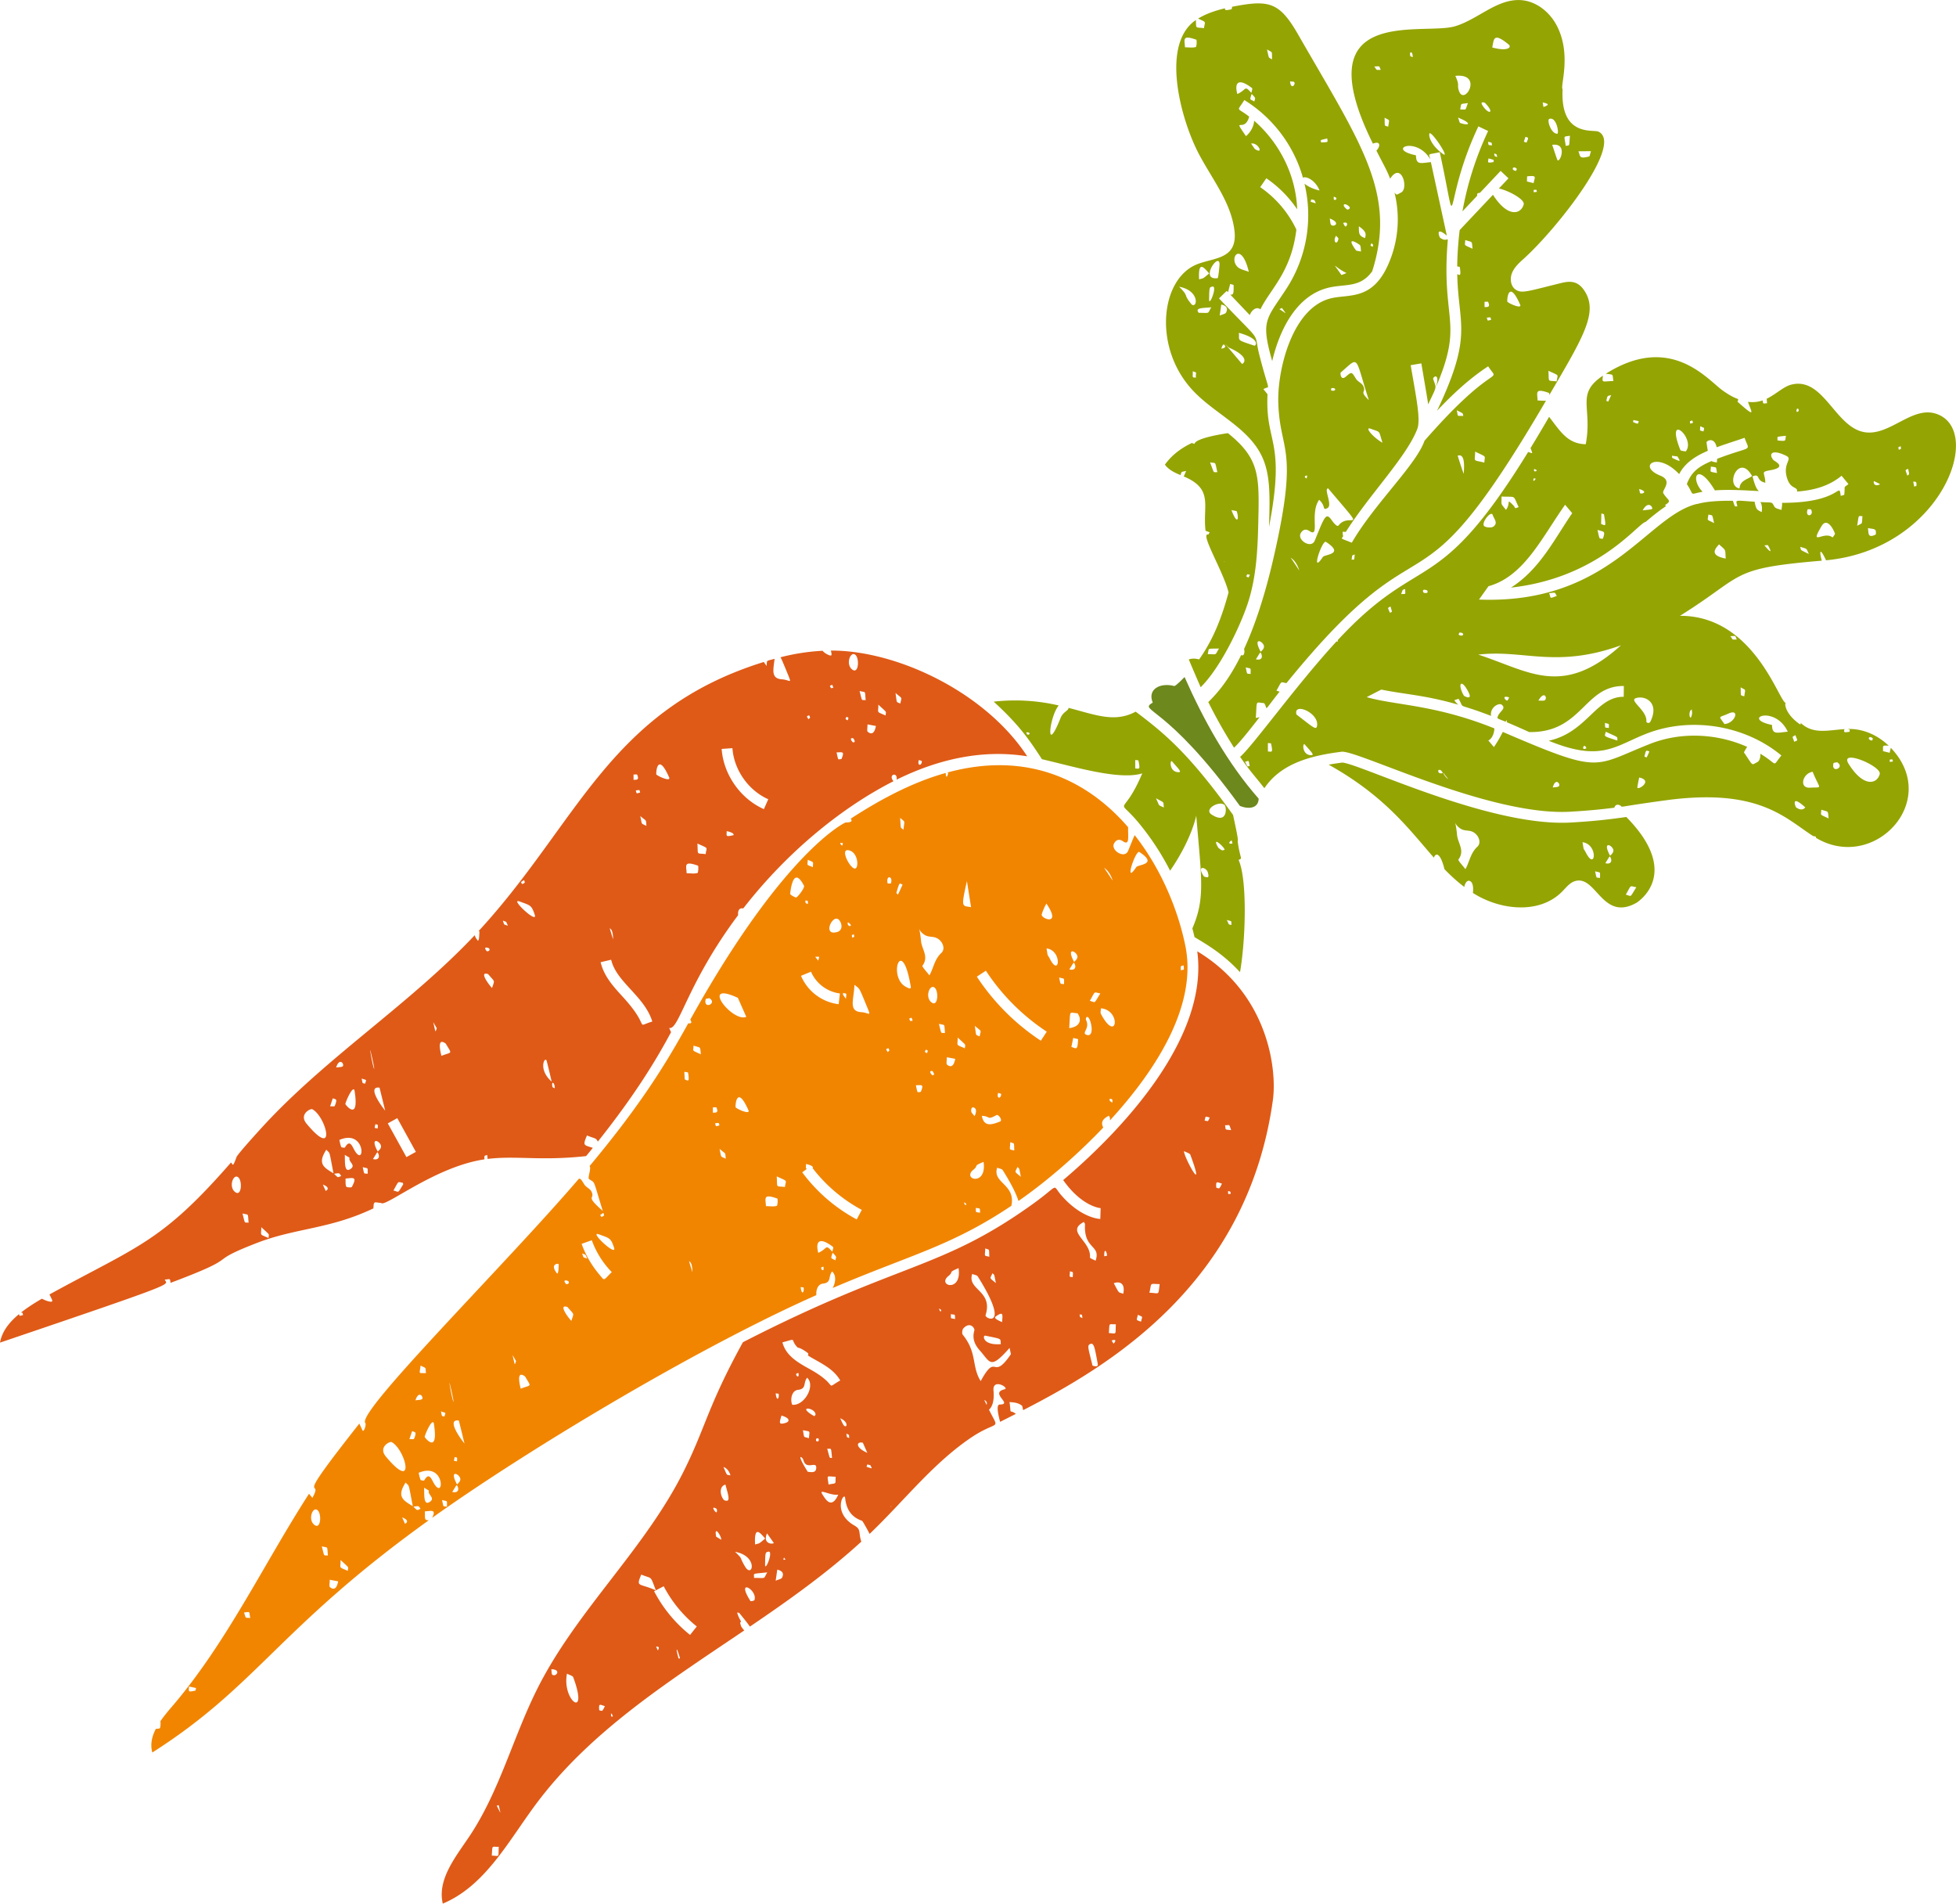 <?xml version="1.0" encoding="UTF-8"?> <svg xmlns="http://www.w3.org/2000/svg" width="572.372" height="556.951" viewBox="0 0 151.44 147.36"><g fill="#94a402"><path d="M99.6 52.88c-.494-.088-.32-.218-.776.584.113.027.188.058.244.077-1.365 1.71-.858 1.329-1.196.887-.7-.059-.54-.285-.644 1.145.112-.014.21-.035.296-.062-.882 1.131-1.534 1.946-1.978 2.366a38.241 38.241 0 0 1-1.996-3.532c.585-.576 1.525-1.57 2.547-3.643.202.121.295-.147.226-.472.776-1.679 1.588-3.993 2.32-7.228 1.96-8.59.42-7.947.325-11.911-.057-2.397 1.026-7.146 3.967-7.97 1.512-.426 3.533.325 4.805-3.303a8.598 8.598 0 0 0 .225-4.915c.188.256.21.148.548-.02.546-.362-.023-2.389-.884-1.05-.27-.697-.41-.892-1.063-2.175.33-.332.323-.788-.27-.537-5.367-10.83 3.832-8.332 6.362-9.089 1.781-.532 3.269-2.159 5.124-2.02 1.162.088 2.184.909 2.731 1.937 1.207 2.266.251 4.77.47 4.954-.198 3.72 2.362 3.1 2.768 3.286 1.994.909-3.173 7.47-5.731 9.795-.364.33-.75.665-.943 1.119-.194.45-.128 1.058.284 1.325.476.308.928.113 3.495-.516.687-.168 1.304-.208 1.837.626 1.055 1.654-.112 3.56-2.738 8.037-.001-.087-.01-.154-.03-.161-1.133-.403-.898.004-.875.588.241.002.455.03.647.014-10.587 18.091-8.74 7.893-20.097 21.864m6.804-47.735c.227.311.09.273.5.26-.16-.342-.032-.27-.5-.26m2.79-.806c.013.042.122.054.188.08-.005-.514-.302-.454-.188-.08M97.607 50.451c.189-.176.377-.364.158-.635-.227-.282-.69-.35-.158.635m15.726-13.753c.012.028.007.01 0 0m-8.688 6.625c.243-.016.191.085.244-.406-.232.099-.177-.018-.244.406m-2.226-.208c.143-.215 1.733-.193.242-1.17-.291-.191-1.244 2.675-.242 1.17m-1.826 1.046c-.119-.405-.355-.801-.66-.99.222.328.442.658.66.99m2.183-4.833c-.424.22-.094-.134-.643-.64-.754 1.052.102 2.992-.756 2.415-.287-.192-.515-.103-.669.165-.307.535.814 1.241 1.083.583.722-1.763.843-2.145 1.215-1.718.072.082.484.734.634.536.849-1.112 2.386.911-.808-2.863-.377 0 .368 1.302-.056 1.522m4.261-5.057c-.32-1.002-.105-.782-.91-1.082-.496-.185.08.601.91 1.082m-5.87 2.764.044-.223c-.272-.003-.205.181-.045.223m1.894-6.82c.378.144.45-.247.022-.166-.019.004-.035.161-.022.166m.744-1.381c-.05.043-.006.662.385.328.473-.405.45-.398.802.168.133.214.448.326.553.545.272.57-.367.317.436 1.098-1.124-3.485-.697-3.413-2.176-2.14m3.397-19.726c.021.775-.04.577.279.701.09-.646.143-.442-.28-.7m9.613-5.657c-1.225-1.01-1.141-.387-1.28.223 1.245.341 1.509-.034 1.28-.223m-4.137 2.422c.36.782.119.645.268 1.127.405 1.306 1.963-1.363-.268-1.127m.975 2.102c-.605.11-.493-.051-.597.497.542.009.366.09.597-.497m1.326-.008c-.036-.036-.404-.14-.216.165.472.77 1.024.674.216-.165M112.885 9.1c.097.25.111.4.171.422.643.225 1.015.067-.171-.422m-2.186 1.214c-.113.005-.083.803 1.013 1.602.576.421-.746-1.611-1.013-1.602m4.508.66c.055.31-.008.245.309.283-.045-.248.054-.195-.309-.282m4.233-3.045.06.354c.466-.162.427-.254-.06-.354m-3.758 3.944c.053.265-.005.19.236.285-.054-.257.008-.184-.236-.285m-.046.505c-.125-.051-.259-.081-.39-.117-.04.3-.149.377.382.285.013-.002.027-.16.008-.168m2.47-1.79-.126.383c.103.031.207.069.21.062.195-.437.134-.357-.084-.446m1.839-1.379c-.187.073.128 1.135.619 1.145.172.004-.053-1.365-.62-1.145m-2.514 3.848c-.306-.277-.476.131-.059.17.017 0 .078-.153.06-.17m4.119-2.548c-.539.094-.448-.067-.325.786.323-.08.25.118.325-.786m-1.373.7c.132.397.255.774.388 1.147.147.413.901-1.316-.388-1.146m-1.935 2.439c-.017.001-.013.229-.021.399l.515.127c.101-.512.272-.599-.494-.526m4.939-1.947-.977.009c.16.367.023.62.828.4.059-.017.073-.19.149-.409m-4.433 2.999c-.015.221-.06.18.243.153-.052-.192.022-.172-.243-.153m-3.53 8.674c-.015-.037-.182-.01-.28-.014 0 .122 0 .244.002.411.213-.014.465.045.279-.397m2.475.206c-.923-2.094-1.04-.265-.986-.219.216.186 1.142.57.986.219m-2.583 1.012c.09.287.017.242.343.159-.084-.22.02-.205-.343-.16m-2.324 7.166c.121.52-.036.424.508.44-.075-.256.067-.144-.508-.44m-2.5 2.363c5.61-6.423 5.877-4.309 4.931-5.766-1.446.942-2.764 2.175-3.953 3.433 2.811-5.915 1.637-6.592 1.56-10.567.205.092.31.175.195-.547-.004-.027-.105-.038-.198-.05.007-.795.06-1.715.19-2.815l2.577-2.73c1.153 1.802 2.172 1.512 2.38.746.104-.381-1.142-1.064-1.92-1.235l.743-.786-.61-.576-1.597 1.694c-.211.036-.219.024-.223.236l-1.134 1.201a24.815 24.815 0 0 1 1.989-6.219l-.756-.357c-2.878 6.071-1.426 9.18-2.99 1.999-1.004.218-.842.058-.736.546-1.071-1.817-3.462-.788-1.108-.307.02.757.327.613 1.156.528l1.236 5.69c-.946-.792-.56.138-.528.16.463.34.566.014.602.18-.53 6.327 1.269 6.26-.902 11.352.29-1.028-.179-.845-.237-.615.256.794.344.457-.382 1.98-.058-.434-.045-.333-.527-3.169l-.825.14c.418 2.46.795 4.212.506 4.951-.834 2.156-3.701 5.065-5.53 7.956-.042-.01-.117-.005-.248-.013.022.225.018.305.05.333-.158.262-.258.14.662.514 1.748-3.01 4.986-6.027 5.628-7.887m3.724-14.865c-.077-.634.039-.48-.57-.674-.003.477-.188.32.57.674m6.512 10.266c.064-.584.278-.395-.64-.82.063.937-.112.728.64.82m-7.667 5.754c.314.988.43 1.308.467 1.402.057-.666.083-1.603-.467-1.402m1.354-.319c-.01.832-.23.62.714.85.018-.58.247-.38-.714-.85m-16.617 15.55c-.06.037-.025-.006-.356.523.393.114.6-.138.356-.524m-1.148 1.152c.137.613.052.459.383.515-.005-.543.07-.384-.383-.515"></path><path d="M128.95 61.95c-4.11.56-3.216.558-3.498.403-.262-.144-.414-.016-.463.167-.951.125-1.947.225-3.393.31-6.265.37-16.516-4.788-17.725-4.64-2.425.299-4.704.921-5.98 2.824-.737-.948-1.155-1.37-1.877-2.43.958-.81 4.387-5.603 7.469-8.938.102.041.078.06.095-.103 6.514-7.003 7.632-3.03 14.736-14.557.393.123.361.197.185-.303.453-.741.93-1.543 1.439-2.419.86 1.116 1.43 2.1 2.836 2.122.541-2.889-.81-3.867 1.327-5.307-.053.577-.11.447.815.412-.102-.55.079-.48-.588-.56 5.016-3.17 7.852.442 9.039 1.29 1.24.885 1.295.498 1.156.874 1.468 1.3 1.1.854.812.011.428.057.799.003 1.133-.112.043.327.067.232.344.22-.015-.16-.022-.27-.028-.35.736-.352 1.296-.945 1.927-1.097 2.509-.604 3.366 3.363 5.696 3.694 1.909.272 3.617-2.021 5.458-1.444 3.857 1.205.46 10.507-8.486 11.353-.408-.873-.572-.895-.333.03-7.225.607-5.862 1.076-10.977 4.268 5.777-.021 7.693 6.761 8.197 6.741-.113.005-.083.804 1.013 1.602.141.103.168.059.124-.067.954.928 2.142.574 3.397.495-.041.232-.083.286.395.204.013-.003.027-.161.008-.169-.134-.055-.223-.049-.02-.048 1.145.002 2.225.51 3.048 1.298-.548-.042-.424 0-.443.419l.515.127c.035-.175.077-.3.087-.386 3.936 4.11-1.315 9.66-5.79 6.97-.017-.112.023-.103-.221-.137-2.153-1.375-4.197-3.754-11.429-2.767m-4.207-31.368c-.302.081-.28.007-.375.443a.8.8 0 0 0 .145.062c.082-.166.156-.336.23-.505m17.21 28.5c-.205.844.943.315.278-.082-.097.027-.267.035-.278.081m3.044-1.928c-.306-.278-.476.13-.059.169.017.001.078-.153.06-.17m1.317 1.644c-.015.221-.06.18.243.153-.052-.192.022-.172-.243-.153m-4.736 4.555c-.077-.634.039-.48-.57-.674-.003.477-.188.32.57.674m3.957-3.43c.167-.616-3.185-2.02-2.402-.78 1.162 1.84 2.192 1.55 2.402.78m-6.478 2.574c.546.4.768-.084.705-.007-1.17-1.058-.739-.018-.705.007m1.07-1.523c1.033-.063.793.198.212-1.232-.793.125-1.067 1.285-.211 1.232m-13.36-.04c-.044.317 1.293-.501.142-.748-.054.265-.106.506-.141.748m.55-2.369a.651.651 0 0 0 .173.062c.077-.146.14-.3.21-.463-.262-.063-.255-.17-.383.401m-7.1 2.393c.197-.029.345-.017.45-.079.22-.129-.227-.761-.45.079m-8.472-1.1c.132.246.262.386.382.447-.49-.58-.307-.475-.382-.448m-.038-.023c-.024-.065-.087-.129-.14-.192-.312-.22-.312.36.14.192m-10.196-1.373c.303.006-.034-.295-.494-.832-.17-.196-.25.817.494.832m-3.105-.904c-.007-.03-.16-.026-.246-.038l.004.654c.284 0 .414.16.242-.616m-1.65 1.736c-.108-.475-.02-.414-.36-.324.232.447.143.359.36.324m10.86-11.853c.184-.113.185.01.035-.497-.241.155-.226.05-.036.497m1.175-1.845c-.228.085-.152-.032-.313.393.384-.025.323.084.313-.393m6.151-4.846c.185.1.54.12.693.005.364-.273.028-.597-.068-.892-.127-.39-.974.696-.625.887m4.014-4.36c-.248-.188-.198.04-.174.073.05.07.255-.01.174-.073m-.055.67c-.052-.013-.137-.045-.146-.03-.095.156-.038.326.146.03m-2.65 1.377c.012.712-.104.468.343 1.034.397-.521-.006-.917.53-.392.286.28.05.323.454.178-.476-.98-.131-.76-1.327-.82m-5.777 7.259c-.446-.16-.287.18-.239.19.413.1.285-.174.239-.19m16.399-13.096-.414-.084c-.006.056-.031.156-.016.162.437.189.371.132.43-.078M100.378 55.31c1.264.963 1.537 1.263 1.595.858.144-1.013-1.873-1.83-1.595-.858m30.458-22.697c.035.23-.018.197.254.108-.097-.222-.035-.19-.254-.108m.804.378c-.018.398-.095.309.252.404.062-.33.125-.223-.252-.404m-1.544 1.835c.036.09.297.089.417.12.83-.997-1.63-3.172-.417-.12m-.218.507-.432-.057c.014.062.01.163.046.18.752.356.572.234.386-.123m9.376-3.519c.062-.252-.24-.266-.143.083.05-.027.134-.045.143-.083m-3.602 5.036c-.994-1.813-2.132.735-.973.963.033-.617.597-.694.973-.963m2.622-3.118c-.264.03-.457.04-.642.086-.025.006-.016.275-.006.276.732.079.565.03.648-.362m9.461 2.553c-.257.136-.234.022-.058.538.164-.162.16-.012.058-.538m-2.526 5.098c.048-.025.044-.314-.025-.37-.11-.087-.296-.08-.563-.137.061.34-.046.827.588.507m2.992-3.72c.06-.018.171-.033.174-.058.035-.365-.072-.308-.248-.329l.074.388m-4.414 3.037c.437-.255.355-.031.41-.75-.35.011-.26-.17-.41.75m-3.738 2.18c-.233-.494-.09-.362-.674-.555.11.316-.092.182.674.556m.976-2.15c-.967 1.643.184.313.863.874.064-.107.206-.244.178-.314-.212-.547-.665-1.2-1.041-.56m4.526-3.24c-.048-.06-.011-.033-.475-.259-.04.255.123.43.475.26m1.604-2.956c-.23.112-.19.045-.14.281.193-.092.177-.012.14-.281m-10.272 7.669c-.012-.023-.108 0-.282.005.612.722.542.47.282-.005m3.343-2.754c-.021-.044-.266-.045-.275-.019-.23.667.522.522.275.02m2.292-1.066c.095-.034.268-.061.273-.105.076-.773-.089-.473.322-.811l-.532-.646c-.988.814-2.172 1.129-3.451 1.224.077-.443-.552-.084-.816-1.21-.238-1.017.492-1.304-.016-1.555-1.117-.551-1.389-.15-1 .32.083.1 1.116.551-.21.789-.842.152-.426.157-.412.972-.776-.16-.347-.75-.99-.491.191.752.33 1 .494 1.14-1.14-.064-2.295-.136-3.409-.056-1.37-2.291-1.95-.935-.954.11-1.089.182-.579.376-1.216-.6.343-.892.83-1.323 1.913-1.78.099.07.224.067.405.117a6.73 6.73 0 0 0 .028-.29c2.836-1.081 2.512-.486 2.125-1.626-.766.262-1.497.488-2.16.732-.183-.841-.805-.5-.787-.366.036.255.068.466.099.639-.993.429-1.778.955-2.218 1.806-1.69-1.802-3.288-.623-1.461.118 1.016.41.1 1.13.232 1.356.333.57.72.556.139.916.12.196.207-.146-1.508 1.311-.578.084-3.6 4.324-10.423 5.084 2.236-1.42 3.358-3.75 4.74-5.762l-.55-.651c-1.789 2.523-3.178 5.548-5.931 6.305l-.735 1.034c10.093.386 12.96-6.424 16.844-7.397.05.034.621-.278 2.815-.249.182.544.124.42.344.432-.102-.542-.334-.47 1.337-.361.115.632.184.613.545.807.061-.375.001-.623-.1-.78 1.043.062.838-.051 1.102.373.086.138.351.164.534.241.013-.185.07-.381.04-.554 4.676.011 4.37-1.725 4.548-.536m-9.581-1.77c-.09-.532.008-.421-.475-.501-.011.466-.172.371.475.5m-8.75 3.207c-.006-.037-.132-.054-.203-.08l-.021.821c.357.112.401.287.224-.741m-.503 1.192c.068.294.091.477.161.64.02.045.255.055.26.04.2-.632.096-.502-.421-.68m3.222-3.164c.048.176.048.315.1.34.134.06.638-.113-.1-.34m.277 1.655c.393-.046.553-.054.704-.095.165-.045-.24-.771-.704.095m-14.249 9.626c.37.228.529-.175.07-.166-.026 0-.079.16-.07.166m12.568.818c-5.06 1.82-7.538.303-11.05.722 3.925 1.273 6.514 3.377 11.05-.722m-12.166 3.897c.02.036.687.396.377-.234-.567-1.154-.912-.707-.377.234m3.386.364c.06-.072.09-.168.119-.231-.68-.203-.21.343-.12.231m2.385.022c.252-.005.387.026.483-.022.244-.12.008-.832-.483.022m14.507-10.995c-.06-.769.068-.566-.52-1.103-.124.179-.935.833.52 1.103m-.9-2.744c-.177-.749-.074-.562-.44-.668-.077.539-.158.344.44.668m-12.177 5.636c-.199-.298-.033-.27-.594-.214.154.444.006.417.594.214m2.09 11.843c.057.017.133-.03.201-.05-.155-.423-.35.004-.2.05m2.6-.648c-.045-.343.19-.173-.9-.684-.092.392-.277.307.9.684m-.664-.973c.005-.4.05-.282-.305-.393.029.447-.046.342.305.393m9.408-7.111c.227.31.09.272.5.26-.161-.343-.032-.271-.5-.26m-6.195 6.622c.737-1.48-.416-2.066-1.134-1.817-.533.184.905.964.824 1.797-.011.109.227.187.31.02m3.236-.68-.035-.265c-.351.184-.074 1.13.035.265m3.756-1.98c.021.775-.04.577.28.702.088-.647.142-.443-.28-.702m-.943 2.03c-.796.363-.786.124-.31.817.849-.079 1.218-1.23.31-.817m3.37.883c.02.778.342.605 1.221.521-1-2.11-3.663-1.02-1.222-.52m1.81.788c-.276.164-.247.052-.087.516.29-.15.278-.017.088-.516m-1.083 1.575c-2.843-2.364-7.062-3.034-10.498-1.669-2.411.952-3.485 2.182-7.516.528 2.973-.655 3.664-3.426 5.806-3.402l.01-.836c-3.08-.035-3.234 3.63-7.33 3.566-.62-.284-1.2-.538-1.744-.766.059-.26 0-.13-.09-.038-.637-.264-.661-.22-.6-.4.138-.408.687-.6.31-.914-.203-.168-.927.18-.828.866-2.863-1.102-1.976-.441-2.512-1.318-.009-.014-.128.039-.324.1.004.051.148.217.294.351-2.545-.744-4.107-.79-5.952-1.169-.38.19-.759.385-1.134.586 2.248.644 5.292.567 9.887 2.42-.013.394-.186.802-.47.933l.433.511a9.41 9.41 0 0 0 .686-1.174c7.697 3.31 6.948 2.686 11.383.934 2.388-.95 5.188-.828 7.542.226a2.82 2.82 0 0 0-.254.426c.766 1.113.542.995 1.059.74.162-.108.226-.364.213-.635 1.458.88.866 1.05 1.629.134M92.59 1.55c.03.714-.066.544.629.629.06-.542.247-.42-.46-.739.61-.373 1.336-.62 2.08-.796-.001.166.06.17.504.076.03-.006.037-.124.053-.196 2.818-.548 3.64-.405 5.093 2.12 4.885 8.509 7.675 12.299 5.751 18.356-.964 1.351-2.185.932-3.53 1.308-2.39.67-3.651 3.264-4.212 5.644-.903-3.19-.467-3.196 1.1-5.603a10.44 10.44 0 0 0 1.4-8.132c.242.21.68.418 1.164.53-.296-.773-1.04-1.148-1.282-.985a10.419 10.419 0 0 0-4.54-6.018c-.594.958-.617.507.376 1.284-.359 1.33-1.359-.105-.248 1.511.356-.292.614-.771.632-1.194 1.89 1.644 3.225 4.105 3.333 6.856a9.097 9.097 0 0 0-2.39-2.403l-.474.69a8.278 8.278 0 0 1 2.8 3.284c-.4 3.315-2.028 4.601-2.784 6.175-.298-.247-.679.05-.823.444l-1.504-1.582c.227.005.267-.038.252-.736 0-.033-.173-.062-.265-.094l-.166.641c-.131-.137-.002-.185-.7.478 3.594 3.784 2.596 2.348 3.148 4.47.792 3.072.815 2.19.29 2.56.111.13.217.262.319.39-.19 3.891 1.436 3.442.116 10.262.064-2.254.132-3.989-.537-5.425-1.059-2.272-3.68-3.317-5.384-5.155-3.045-3.284-2.499-8.522.272-9.71 1.315-.565 3.224-.365 2.977-2.604-.246-2.202-1.74-4.025-2.77-5.988-1.356-2.583-3.01-8.456-.22-10.348m13.587 17.283c-.091.23-.106.16.096.271.032-.078.095-.173-.096-.271m-1.931 2.298c-.913-.422-1.24-1.081-.39.154.122-.033.252-.082.39-.154m-4.99 2.708-.204.09c.612.381.58.458.204-.09m5.746-4.438.372.068c-.022-.167-.001-.361-.081-.495-.02-.035-1.252-.879-.291.427m.68-.972c.132-.384.01-.57-.475-.914.004.544-.019.74.475.914m-2.058.06c.012-.067-.115-.159-.18-.24-.3.452.085.791.18.24m.51-.98c.122.136.356-.422-.144-.248.048.089.083.18.144.249m-1.083-.117c.158.225.856-.105-.097-.48.044.25.034.39.097.48m1.245-1.178c.053.04.317-.073.164-.224-.351-.35-.66-.15-.164.224m-.841-.893c-.035-.05-.117-.067-.184-.101-.08.43.27.226.184.101m-1.987.293c.5.152.435.188.302-.122-.31-.08-.224-.094-.302.122m.817-4.59c.605-.024.506-.005.474-.307-.589.142-.515.09-.474.306m-2.09-4.673c-.057-.053-.184-.032-.317-.047.076.72.474.192.318.047m-3.08 1.507c.058-.293.165-.203-.208-.588-.173.519-.134.385.209.588m-.43 13.183c-.579-2.43-1.562-1.104-.891-.399.207.218.586.274.89.4m-.77 4.719c.062.647-.25.51 1.192.995.116.04.55-.508-1.193-.995m.254 2.418c.34-.206.297-.7-1.03-1.276-.076-.034-1.013-1.137 1.03 1.276m-3.573 1.05c-.055-.453.165-.345-.25-.49.02.485-.083.485.25.49m1.975-2.237c.21-.048.432-.118.169-.338a.5.5 0 0 0-.17.338m-.137-2.561c.237-.106.44-.133.493-.238.266-.52-.327-.602-.37-.619l-.123.857m-1.621-.217c.917.006.65.1.972-.429-.588.065-1.323.014-.972.43m1.028-2.026c-.183.062-.216-.023-.226.996-.006.622.703-1.157.226-.996m-1.565 1.39c.45.288.609-1.093-.984-1.385.83.822.245.513.984 1.386m.563-1.952c.383-.124.222.01.782-.464-.33-.355-.87-1.135-.782.464m1.435-.097c.06-.008.147-.983.148-1.053.014-1.054-1.61 1.248-.148 1.053m2.873-10.005c.74.497.265-.537-.282-.41zm-1.35-4.248c.743-.327.524-.723 1.087-.086.033-.142.105-.334.057-.371-1.044-.804-1.385-.456-1.144.457m2.69-2.68c-.016-.715.063-.487-.392-.774.184.792.088.578.392.774m-6.74-.937c.324.003.599.051.837-.021.07-.021.092-.548.038-.567-1.134-.403-.899.003-.876.588"></path><path d="M95.07 33.53c2.262 1.81 2.418 3.097 2.37 5.991-.052 2.376-.064 4.914-.864 7.274-.581 1.714-2.07 4.873-3.616 6.4a179.69 179.69 0 0 1-.921-2.148c.246-.092.524-.08.8-.003 1.115-1.56 1.787-3.344 2.28-5.19-.374-1.561-2.24-4.618-1.58-4.478.026.006.078-.11.118-.17l-.318-.12c-.245-1.929.661-3.228-1.697-4.21.04-.04.077-.159.194-.425-.399.105-.335.006-.435.326-.469-.197-.92-.41-1.21-.813.546-.754 1.277-1.296 2.108-1.682.018.044.066.033.184.08.066-.444 2.206-.782 2.587-.832m-1.565 17.102c.79.022.533.096.877-.433-.992.029-.745-.067-.877.433m2.982-6.025c.21.13.143.145.29-.11-.266-.065-.184-.072-.29.11m-1.7-1.17c0-.002-.017.004-.022.005.064.076.065.087.022-.005m.97-3.847c-.014-.047-.175-.05-.416-.11.44 1.172.612.744.417.11m-1.505-3.04c-.211-.878-.064-.667-.566-.76.357.939.219.741.566.76"></path></g><path fill="#6d881c" d="M97.45 61.82c-.018.745-.744.842-1.451.567-5.762-7.954-7.907-7.3-6.75-8.003-.436-1.047.592-1.565 1.661-1.282.113.027.764-.657.802-.697 1.476 3.336 3.317 6.665 5.738 9.415"></path><path fill="#94a402" d="M102.87 59.19c.334-.061.687-.115 1.064-.162 1.43.126 11.439 5.01 17.707 4.64 1.886-.11 3.03-.25 4.272-.428 4.378 4.444.825 6.6.824 6.62-2.667 1.541-3.133-2.11-4.765-1.665-.424.114-.708.498-1.017.81-1.746 1.785-4.812 1.463-6.915.116-.012-.007.12-.757-.234-.925-.2-.095-.386.154-.433.46-.56-.422-1.06-.883-1.536-1.374-.318-1.28-.675-1.3-.822-.895-1.901-2.16-3.763-4.752-8.145-7.197m23.005 10.063c.481.114.273.294.816-.577-.544-.088-.347-.248-.816.577m-1.994-1.293c-.005-.543.07-.384-.383-.515.137.613.052.458.383.515m.41-1.143c.392.113.6-.139.355-.524-.06.037-.025-.005-.356.524m.37-.578c.187-.176.376-.364.157-.635-.227-.282-.69-.351-.158.635m-1.858-.208c.739 1.42.946-.684-.278-.838.128.743.024.35.278.838m-9.881.495c-.056.076.337.485.539.752.318-.568.388-1.243.923-1.736.363-.335.068-1.002-.44-1.185-.246-.088-.545-.049-.77-.164-.747-.385-.507-1.148-.362.441.056.62.624 1.203.11 1.892M88.09 63.61c-1.725-2.038-1.17-.158.348-3.747-1.794.563-5.41-.558-7.767-1.095-.926-1.418-1.713-2.61-3.736-4.456a14.844 14.844 0 0 1 5.034.295c-.724.864-1.063 4.01.147.963.19-.478.622-.555.614-.778 2.105.547 3.584 1.168 5.198.294 2.376 1.785 4.173 3.325 7.542 7.998.023.156.477 2.096.35 2.015.209 1.505.42 1.296.077 1.467.678 1.51.555 6.112.11 8.685-1.288-1.389-2.452-2.07-3.522-2.713-.052-.225-.109-.45-.168-.673.99-2.31.726-3.692.3-8.725-.28 1.21-.991 2.762-2.023 4.257a20.175 20.175 0 0 0-2.504-3.787m-8.642-6.92c.031.06.05.144.098.17.143.074.326-.206-.098-.17m8.69 2.18c-.007-.03-.16-.026-.247-.038l.005.654c.284 0 .414.16.242-.616m7.204 12.729c-.02-.362.065-.255-.356-.39.202.448.116.328.356.39m.017-6.548c-.27.147-.235.317.065.238zm-2.142 2.801c.231.055.445.184.296-.326-.125-.428-.925-.583-.296.326m1.113-2.221c.285.199.25.223.463.156.176-.055-1.105-1.264-.463-.156m-.531-2.584c1.266.825 1.185-.596 1.002-.746-.424-.348-1.619.343-1.002.746m-3.05-4.105c-.17-.196-.25.817.494.832.303.006-.034-.295-.494-.832m-1.251 2.846c.315.672.141.494.612.72-.062-.513.09-.324-.612-.72"></path><path fill="#f18500" d="M53.28 79.22c.276-.007.296-.03.166-.3 7.297-13.128 12.024-15.266 12.015-15.254.495-.003.535-.109.408-.297 2.292-1.487 4.744-2.807 7.36-3.54-.028.05.037.634.191-.007-.054-.003-.095-.008-.125-.01 6.24-1.72 10.917.59 14.048 4.22-.015.794.133 1.447-.413 1.08-.287-.193-.515-.104-.669.164-.307.535.815 1.241 1.084.583.213-.522.373-.92.504-1.215 2.043 2.6 3.35 5.753 3.925 8.567.949 4.642-2.306 9.668-5.84 13.517.003-.304.025-.128-.079-.368-.582.299-.607.592-.435.917-1.881 1.977-4.238 4.073-6.567 5.686-.15-.499-.51-1.254-1.214-2.38-.07-.111-.286-.132-.434-.194-.396 1.188 1.462 1.275 1.097 2.949-4.685 3.137-7.756 3.765-13.832 6.361.238-.452.282-.98-.044-1.28-.326.389-.022.86-.7.938-.432.05-.557.536-.52.893-9.387 4.16-22.578 12.12-29.748 17.241.339-.69-.063-.53-.568-.5.033.58-.066.679.307.687-11.643 8.363-13.225 12.767-21.403 17.977-.178-.63-.03-1.245.27-1.83a1.07 1.07 0 0 0 .299-.038c.062-.02.086-.445.051-.546.271-.397.587-.776.89-1.128 4.262-4.967 7.074-10.981 10.62-16.486.092.11.188.223.26.317 1.003-1.79-1.812 1.159 3.636-5.75l.267.568c.136.003.28-.508.194-.616-.687-.857 10.88-12.29 16.534-18.9.136-.041.21.095.427.443.133.214.448.326.553.545.311.65-.565.229.874 1.5-.798-2.572-.558-2.112-1.06-2.466-.138-.098.193-.812.039-1.008 4.023-4.82 5.938-7.979 7.632-11.04m32.835 5.904c-.073-.138-.453-.053.002.23.003-.077.03-.17-.002-.23m-7.076 5.968c-.154-.743-.084-.593-.267-.757-.182.446-.29.297.267.757m-3.156 2.78c-.027-.423.029-.304-.335-.373.03.373-.083.306.335.373m-1.154-.59c.112.022.11-.173-.104-.203l.104.204m3.49-4.874c-.036.673-.118.539.31.644-.025-.685.031-.495-.31-.644m-2.85 2.13c-.935.757 1.059 1.33.782-.602-.874.36-.342.247-.782.602M62.551 69.98c-.009-.324.023-.236-.201-.277.03.238-.02.179.201.278m-.008-3.428c-.036.493-.113.355.394.571.002-.455.135-.334-.394-.571m2.715-1.292c-.053-.007-.28-.058-.177.08.15.198.143.083.177-.08m-4.083 3.916c-.01.083.268.225.433.294.113.048.72-.755.64-.909-.585-1.12-.918-.654-1.073.615m4.648-3.326c-.928-.347.02 1.48.395 1.375.279-.077.215-1.147-.395-1.375m3.872-2.546c.056.943 0 .689.25.923.1-.808.141-.541-.25-.923m-14.78 13.96c-.097.025-.267.034-.278.08-.205.844.943.315.279-.08m13.804-8.89c.005.019.245.029.255 0 .2-.558-.398-.683-.255 0m-3.703 2.903c-.485-.744-1.444 1.254-.173.856.328-.103.406-.497.173-.856m.629.288c.126.22.257.07.233.04-.314-.405-.253-.075-.233-.04m4.234-3.085c-.244-.108-.214-.265-.48.631-.008.029.082.088.127.133l.353-.764m-6.761 5.583.227.292c.11-.372.14-.295-.227-.292m2.982-1.745c-.19.088-.158.032-.118.266.186-.088.177-.013.118-.266m8.762-4.118c-.484 2.14-.367 1.89.32 2.02-.107-.674-.215-1.347-.32-2.02m-1.98 5.562c.364-.335.069-1.002-.44-1.184-.245-.088-.544-.05-.77-.165-.747-.384-.507-1.148-.362.442.056.62.624 1.203.11 1.892-.056.075.337.484.54.752.318-.568.387-1.243.923-1.737m-7.606 3.095c-.019.161-.057.069.213.458.051-.496.085-.368-.213-.458m-8.318 8.864c.216.185 1.14.57.986.218-.924-2.094-1.04-.265-.986-.218m-10.494 8.326c.117.165.06.205.31.037-.078-.253-.006-.221-.31-.037m-.088 1.5c-.852-.316 1.42 1.808 1.164 1.03-.254-.771-.347-.724-1.164-1.03m24.091-19.433c-.677-3.684-1.723-.493-.348.265.516.285.406.053.348-.265M55.71 88.932c.16.721.025.53.476.761-.04-.525.041-.326-.476-.76m16.599-12.517c-.378-.179-.71.86-.14 1.207.478.292.524-1.025.14-1.207m-38.782 38.28c.877 1.685 1.014-1.602-1.112-.692.026.107.062.333.143.542.019.049.268.078.288.044.33-.577.5-.24.681.107m-.962 2.097c-.187-.217-.055-.244-.558-.17.358.367.27.264.558.17m-1.428.665.218.487c.185-.075.308-.294-.218-.487m2.142-1.207c.452-.304-.19-.554-.075-.862.006-.016-.14-.09-.368-.233.02.55-.055 1.43.443 1.095m7.377-9.702c-.573-.43-.52.227-.34.944.852-.336.837-.082.34-.944m32.509-26.588c-.072-.78.042-.575-.472-.71.223.86.109.67.472.71m-1.39 1.563c.07-.24.099-.182-.095-.278-.095.218-.126.151.095.278M60.137 91.06c.061.937-.113.728.639.82.064-.584.278-.395-.64-.82m-24.932 21.723c-.067.353-.117.286.18.33.013-.361.041-.263-.18-.33m18.4-14.305c.004-.402-.053-.765-.257-.852l.258.852m5.697-5.116c.325.003.6.051.838-.02.07-.022.092-.549.038-.568-1.135-.403-.899.004-.876.588m-23.34 18.377c-.147-.593-.288-1.189-.437-1.781-.88-.126-.116 1.086.437 1.781m-2.368-1.526c-.076-.489-.592.559-.717 1.005-.012.046 1.1 1.443.717-1.005m-1.543 1.17c.248-.59.077-.51-.144-.602l-.209.62c.19-.007.34.016.353-.017m2.356-1.732c.113-.372.136-.251-.266-.4.093.446.034.326.266.4m5.551-4.293c-.092-.155-.18-.313-.272-.467.205.923.148.761.272.467m4.28-3.12c.201-.647.256-.408-.304-1.069-.817-.275.23 1.034.304 1.07M68.73 81.44c.16-.157.154-.079.056-.307-.227.102-.205.036-.056.307m1.931-2.432c-.108-.296-.046-.24-.269-.163.098.228.033.197.27.163m10.355-9.066a4.09 4.09 0 0 0-.363.83c-.095.34 1.588.972.363-.83m4.47-2.764c.222.329.442.659.66.99-.12-.405-.356-.8-.66-.99m2.728-1.226c-.29-.19-1.244 2.676-.242 1.17.143-.214 1.733-.193.242-1.17m-7.19 7.46c.128.743.023.35.278.839.739 1.42.946-.684-.278-.838m2.294.41c-.227-.281-.69-.35-.158.636.189-.177.377-.364.158-.635m-.17.689c-.06.037-.026-.005-.356.523.393.114.6-.138.355-.523M82 75.665c.137.613.052.458.383.515-.005-.544.07-.385-.383-.515m-5.67-.525-.7.46a17.355 17.355 0 0 0 4.955 4.958l.458-.7a16.49 16.49 0 0 1-4.713-4.718m-4.176 8.066c.027.03.306.07.054-.285-.023-.032-.373-.067-.054.285m-1.243.799c.04.184.069.36.128.525.007.02.243.01.26-.033.252-.615.037-.492-.388-.492m2.414-1.594c.505.408.608-.367.635-.45l-.654-.124c.002.27-.06.51.019.574m1.382-1.263c.014-.368.181-.145-.56-.838.005.694-.193.505.56.838m1.137-.922c.114-.555.186-.333-.37-.823.127.867.033.652.37.823m9.35-3.33c-.545-.088-.348-.248-.817.576.481.114.273.295.816-.576m-1.767 1.54c-.701-.058-.54-.285-.644 1.146.967-.12.935-.766.644-1.146m-8.2 7.353c-.098.285.016.356.23.604.326-.652-.171-.775-.23-.604m2.288-1.102c0-.03-.152-.06-.234-.091-.149.48.232.468.234.091m6.701-5.96c-.137-.057-.156.175-.137.211.356.693-.4 1.019.058 1.169.65.214.334-1.27.08-1.38m-1.264 2.313c.392.123.47.298.52-.589.002-.029-.248-.071-.381-.107l-.14.696m-6.933 5.332c.168.934.858.653 1.407.442.229-.088-.119-.584-.275-.498-.755.416-.452.082-1.132.056m9.223-8.325c-.004.148-.063.324-.003.437 1.244 2.348 1.603-.283.003-.437m6.396-3.323c-.262.082-.212.006-.217.376.288-.068.258.046.217-.376M62.22 99.668c-.002-.018-.112-.021-.23-.04.07.653.284.433.23.04m1.363-1.545c-.056.143.267.397.164-.077-.057.025-.148.036-.164.077m1.09-.565c.058-.292.165-.203-.208-.588-.173.52-.134.385.208.588m-1.32-.58c.743-.326.524-.723 1.087-.085.033-.143.105-.335.057-.372-1.045-.804-1.385-.456-1.144.458m2.976-2.588.394-.738a11.917 11.917 0 0 1-3.812-3.236c.072-.031.055-.197-.506-.317-.004.244-.043.357.067.378l-.362.268a12.768 12.768 0 0 0 4.219 3.645m-31.722 22.234c-.005-.543.07-.384-.383-.514.136.613.052.458.383.514m.41-1.143c.392.113.6-.138.355-.524-.06.038-.026-.005-.356.524m.369-.578c.188-.176.376-.364.158-.635-.227-.281-.69-.351-.158.635m-9.836 7.952c.504.41.607-.366.634-.45l-.653-.123c.001.27-.061.509.019.573m1.381-1.263c.015-.367.182-.144-.56-.837.005.694-.193.505.56.837m-11.806 9.273c.03-.007.036-.132.054-.203l-.549-.117c-.007.395-.108.448.495.32m16.836-14.282c-.374-1.938-.244-1.454-.554-1.829-.678 1.054-.262 1.356.554 1.83m-12.584 8.658c-.11-.567.02-.473-.482-.427.17.52.063.38.482.427m6.011-4.835c-.071-.78.042-.576-.472-.71.224.86.11.67.472.71m-.995-2.34c.478.293.524-1.024.14-1.206-.378-.18-.709.858-.14 1.206m5.487-5.317c2.38 2.853 1.507-.57.436-1.127-.128-.067-1.056.383-.436 1.127m4.938-5.682h-.015c.196 1.39.58 2.375.015 0m9.01-7.675c.266.03.233-.186.166-.227-.101-.063-.482-.148-.165.227m2.567-.747c.45.531.275.502.97-.179a6.843 6.843 0 0 1-1.546-2.467l-.788.281a7.673 7.673 0 0 0 1.364 2.365m-14.23 9.746c.257-.034.397-.021.494-.08.193-.115-.217-.775-.494.08M45.464 97.42c-.17-.383-.087-.272-.395-.393.133.364.04.28.395.393m-2.321 1.166c.083-.05.095-.213.116-.705.006-.134-.753-.048-.116.705m12.563-11.476c-.084-.22.02-.204-.343-.159.09.287.017.242.343.16M32.98 106.286c-.055-.49.056-.34-.415-.582-.086.691-.198.574.415.582m33.705-27.938c.63.041.796.444.422-.465-.63-1.53-.524-1.31-.954-1.651-.032 1.125-.499 2.048.532 2.116m-11.492 7.78c.213-.014.465.045.279-.397-.016-.037-.183-.01-.28-.013v.41m9.742-8.396.095-.832a2.84 2.84 0 0 1-2.24-1.685l-.772.32a3.645 3.645 0 0 0 2.917 2.197m-11.919 5.82c.246.093.384.27.258-.521-.006-.037-.19-.045-.29-.066l.032.586m1.25-1.94c-.077-.633.04-.48-.57-.673-.004.477-.188.32.57.674m3.515-2.902-.65-1.469c-3.026-1.408-.416 1.932.65 1.469"></path><path fill="#df5a17" d="M59.14 51.24c.023.046.081.121.212.31.05-.479-.078-.362.619-.553-.103.873-.29 1.53.573 1.587.631.042.797.445.423-.465-.3-.727-.433-1.058-.536-1.243a16.505 16.505 0 0 1 3.254-.502c.083.093.18.176.297.24.512.282.409.057.35-.256 5.164-.017 11.99 3.261 15.198 8.185-2.773-.446-6.17-.138-10.116 1.81.121-.635-.697-.42-.236.118-3.921 1.99-8.183 5.404-11.632 9.846-.304-.052-.431.149-.4.524-3.97 5.302-4.58 8.953-5.337 8.725.063.143.11.25.145.333-1.197 2.236-2.833 4.906-5.669 8.47-.143-.308-.226-.222-.842-.477-.336.809-.254.729.455.96-.17.21-.342.422-.52.638-3.579.39-5.416-.056-7.635.221.012-.04-.004-.122-.022-.306-.252.08-.215.012-.216.338-3.818.56-7.706 3.75-7.994 3.374-.546-.045-.57-.189-.602.42-3.398 1.62-6.012 1.51-9.02 2.676-4.247 1.647-.818.882-6.683 3.088-.057-.367-.01-.29-.451-.25.148.455 1.576.014-12.755 4.877.15-.84.678-1.548 1.474-2.207.051.186.03.142.317.069-.068-.177-.015-.201-.178-.18.467-.37 1.017-.725 1.633-1.082.342.183.909.372.785.091a6.612 6.612 0 0 0-.202-.42c6.884-3.777 8.663-4.03 14.058-10.216.172.207.128.366.416-.386-.053-.115 1.956-2.31 2.34-2.72 4.95-5.268 11.161-9.229 16.114-14.488.022.11.094.251.247.431.083-.05.094-.212.115-.704.002-.025-.023-.042-.06-.05 7.709-8.363 10.095-17.108 22.081-20.826m12.234 7.683c0-.03-.151-.062-.233-.092-.15.48.232.468.233.092m-21.803 4.244c.16.721.025.53.475.761-.04-.526.042-.327-.475-.76M66.169 50.65c-.377-.179-.709.859-.14 1.206.478.293.524-1.024.14-1.206m-1.916 2.43c.098.227.033.196.269.162-.109-.296-.046-.24-.269-.162m-1.606 2.287c-.227.103-.205.036-.056.308.16-.157.153-.08.056-.308m-5.94 2.545-.834.06c.14 1.984 1.455 3.857 3.27 4.66l.338-.766c-1.54-.684-2.656-2.273-2.774-3.954m-29.32 31.019c.877 1.684 1.014-1.602-1.112-.693.025.107.061.334.143.543.019.048.268.077.287.044.332-.577.501-.242.682.106m-.248 1.555c.452-.304-.19-.553-.076-.862.006-.016-.139-.09-.367-.232.02.55-.055 1.43.443 1.094m-1.272.373c.357.367.27.263.557.169-.187-.217-.055-.244-.557-.169m3.379-1.72c.188-.177.376-.364.157-.635-.227-.282-.69-.352-.157.635m35.525-30.9c.04.184.069.36.128.525.008.02.242.01.26-.032.252-.616.037-.492-.388-.493m1.297-1.083c-.023-.033-.373-.068-.054.285.026.029.306.07.054-.285m-12.03 9.851c-1.134-.403-.9.004-.876.588.325.003.6.052.838-.02.07-.022.091-.548.037-.568m2.723-2.352c.084-.018.094-.195-.495-.32-.007.395-.107.448.495.32m-2.764.638c.063.937-.112.729.64.82.064-.583.278-.394-.64-.82m-6.79 6.566.259.853c.003-.403-.054-.765-.258-.853M29.064 87.017c-.067.354-.117.286.18.33.013-.36.041-.262-.18-.33m.758-1.043c-.147-.594-.288-1.19-.437-1.782-.88-.126-.116 1.086.437 1.782m4.693-5.189c-.573-.429-.52.227-.34.944.852-.335.837-.082.34-.944m-7.061 3.663c-.076-.49-.592.558-.717 1.004-.013.046 1.1 1.443.717-1.004m-1.542 1.17c.247-.59.076-.51-.145-.603l-.209.62c.19-.006.34.017.354-.017m2.355-1.732c.113-.372.136-.25-.266-.4.093.446.034.327.266.4m5.551-4.293c-.092-.154-.18-.313-.273-.466.206.922.15.76.273.466m4.28-3.119c.201-.648.256-.408-.304-1.07-.817-.275.23 1.034.304 1.07m28.454-22.986c.224.859.109.67.472.71-.072-.78.042-.576-.472-.71m-1.013 1.995c-.095.217-.127.15.095.277.07-.24.099-.182-.095-.277m2.467-.937c.005.693-.192.504.56.837.015-.368.182-.144-.56-.837m1.328-.907c.127.867.033.651.37.822.114-.554.186-.333-.37-.822m-1.515 2.557-.653-.124c.002.27-.06.51.02.574.504.409.607-.367.633-.45m-25.043 27.94c.01.045.115.068.177.102.008-.452-.295-.621-.177-.101m-.062-.414c-.126-.529-.248-1.058-.382-1.584-.118-.458-.729.619.382 1.584m-12.253 8.43c.46.11.296.27.758-.482l-.028-.112c-.43-.087-.291-.179-.73.594M48.217 77.16c2.246 2.448.85 2.352 2.286 1.912-.606-1.974-2.779-3.037-3.185-4.782l-.815.19c.253 1.086.995 1.896 1.714 2.68M32.199 89.162l-1.44-2.61-.734.405 1.442 2.61zm-3.323.555c.393.114.6-.138.356-.524-.06.038-.025-.004-.356.524m-.792.629c.137.613.052.458.382.515-.004-.544.07-.385-.382-.515m-1.276 1.505c.03.067.4.086.431.027.472-.866.05-.686-.488-.651.014.245-.018.459.057.624m-1.812-.157.218.487c.185-.075.307-.294-.218-.487m-4.206 4.135c.015-.368.182-.145-.56-.838.005.694-.192.505.56.838m5.03-5.01c-.374-1.937-.244-1.454-.554-1.828-.678 1.054-.262 1.355.555 1.829m-6.574 3.823c-.071-.78.042-.576-.472-.71.224.86.11.67.472.71m-.995-2.34c.478.293.524-1.024.14-1.206-.377-.18-.709.858-.14 1.206m5.487-5.317c2.38 2.853 1.507-.57.436-1.127-.128-.066-1.056.383-.436 1.127m4.938-5.682h-.015c.196 1.39.58 2.375.015 0m9.01-7.675c.266.03.233-.186.166-.227-.101-.063-.482-.147-.165.227m-11.663 9c.257-.035.397-.022.494-.08.193-.116-.217-.776-.494.08m13.299-10.975c-.17-.383-.087-.272-.395-.393.133.364.04.28.395.393m2.078-.843c-.253-.77-.346-.723-1.164-1.029-.851-.316 1.421 1.808 1.164 1.03m8.164-9.468c-.084-.22.02-.204-.343-.159.09.288.017.243.343.16m-8.929 6.974c-.078-.253-.007-.222-.31-.038.117.166.059.206.31.038m10.183-8.364c.216.186 1.142.57.986.218-.923-2.093-1.04-.264-.986-.218m-1.768.41c.213-.014.465.044.279-.397-.016-.038-.183-.012-.28-.014v.411M82.11 92.45c1.555 1.837 3.009 1.903 3.08 1.905l.025-.836c-.092-.009-1.478-.158-2.9-2.174 5.005-4.247 11.26-11.227 10.38-17.708 5.512 3.312 6.183 9.164 5.854 11.528-1.994 14.304-12.836 20.652-19.334 23.99l-.073-.33c-.356-.304-.826-.266-.981-.3.154 1.127-.075.49.491.918-.431.22-.839.424-1.22.617-.18-.672-.301-1.336-.03-1.34 1.07-.012-.834-.892.377-1.18.41-.098-.948-.898-.858.099.079.878-.14 1.31-.352 1.476.87 1.767.76.666-1.584 2.302-2.889 2.016-5.07 4.848-7.657 7.317-.276-.539-.552-1.004-.58-1.014-.852-.285-1.226-.91-1.313-1.76-.058-.574-1.07 1.109.725 2.131.524.299.293.512.525 1.244-2.664 2.438-5.624 4.538-8.624 6.575-.166-.239-.424-.57-.82-1.048-.03-.035-.105-.034-.171-.04.188.645.405.672.228.781.088.303.04.271.324.604-5.918 4.003-11.966 7.824-16.18 13.516-2.106 2.845-3.897 6.263-7.16 7.63-.435-1.852.957-3.57 2.02-5.148 2.4-3.558 3.44-7.846 5.392-11.668 3.041-5.953 8.212-10.618 11.211-16.592 1.722-3.432 1.87-5.059 4.613-10.047 12.166-6.249 15.263-5.55 22.427-10.688 2.125-1.523 1.498-1.548 2.165-.76m11.552-5.944c-.394-.096-.295-.139-.399.238.317.033.232.118.4-.238m-5.567 15.267c-.103.484-.17.37.246.534.113-.477.161-.337-.246-.534m-2.031 1.998.149.232c.209-.197.196-.374-.15-.232m-1.478 1.939c.094.017.462.164.405-.139-.222-1.183-.284-1.643-.558-1.545-.289.104-.186.286.153 1.684m1.266-2.524c.633.038.496.172.54-.68-.574.031-.476-.188-.54.68m3.138-3.12c.813.025.67.258.796-.666-.84-.027-.6-.13-.796.665m-19.97 16.613-.057-.13c.008.06.027.106.057.13m7.367-7.933c.064-.183-.026-.31-.185-.376l.185.376m-38.312 34.887c.633.037.496.171.54-.68-.574.03-.476-.188-.54.68m38.21-46.998c-.036.673-.118.539.31.644-.024-.684.031-.495-.31-.644m-1.014 1.98c-.413 1.242 1.637 1.279 1.035 3.186-.09.289 1.99 1.145-.601-2.991-.07-.112-.285-.132-.434-.195m-2.58 2.69.104.204c.112.021.111-.174-.104-.203m-10.524 9.402c.107.66.025.472.46.624.057-.642.145-.488-.46-.624m11.782-8.61c-.027-.423.03-.304-.335-.372.03.372-.083.305.335.372m-8.67 8.159c.235.411.536-.133-.227-.475.074.159.139.323.226.475m-2.091 1.133c-.06.267.187.184.197.134.058-.287-.187-.183-.197-.134m-.65 2.536c.293.033.634.108.658-.292.037-.601-.778.227-1-.633-.051-.199-.65-.654.342.925m-7.088 5.024.393.238c.016-.294-.587-1.189-.393-.238m8.597-6.806c.236.854.15.684.375.71-.096-.852-.02-.692-.375-.71m1.701-.825c-.022-.298.03-.226-.22-.345.059.355.02.25.22.345M76.838 98.56c-.182.446-.29.297.267.757-.153-.743-.084-.593-.267-.757m7.167-3.77c.003-.067-.054-.137-.083-.204-1.46.747.576 1.462.466 2.744-.007.072.283.17.436.256.425-1.249-.915-.837-.82-2.797m-7.72 8.6c-.222-.046-.211.774 1.205.654-.06-.452.173-.373-1.205-.654m6.77-4.524c.02-.465.075-.37-.212-.456-.035.512-.08.39.212.456m-5.472 3.478c.047-.576.122-.881-.493-.435-.197.144.275.326.493.435m17.264-15.24c.083.388-.067.318.474.375-.18-.502-.076-.375-.474-.375m-2.687 2.281c-.043-.115-.27-.162-.486-.28-.07.363 1.762 3.716.486.28m-6.663 7.86c.103-.022.21-.034.21-.046 0-.328-.234-.659-.21.046m9.583-5.05c.018.298-.026.23.207.217-.034-.203.018-.157-.207-.217m-11.274 9.835c-.044-.332 0-.246-.22-.283.046.242-.009.181.22.283m3.159-1.88c.172-.809-.26-.995-.73-.82.472.894.323.65.73.82m7.206-8.224c.002.026.212.079.239.046.095-.114.152-.26.201-.35-.372-.109-.493-.257-.44.304m-18.242 14.982c1.274-2.33.864.09 2.34-2.087l-.103-.483c-1.45 1.64-1.471 1.179-2.225.288-.438-.465-.7-.968-.502-1.642.05-.168-.33-.72-.85-.16-.092.1-.126.396-.048.492 1.139 1.418.665 2.433 1.388 3.592M64.9 115.696c-.647.097-1.589-.554-1.205.018.2.297.674 1.174 1.205-.018m2.492-2.277c-.31-.08-.224-.094-.302.122.5.152.436.188.302-.122m-3.244 1.492c.642-.132.523.033.55-.603-.757-.02-.64-.178-.55.603m-4.76 3.781c-.373.823.462.868.52.74-.172-.248-.35-.489-.52-.74m-2.474 1.428c.669.662.27.299.766 1.136.58.98 1.065-.8-.766-1.136m1.547-.566c.382-.124.221.01.781-.463-.33-.355-.87-1.136-.781.463m8.69-7.093-.346-.781c-.458-.13-.667.332.347.781m-7.69 7.654c-.183.062-.216-.023-.226.996-.006.623.703-1.157.227-.996m-1.081 2.025c.99.002.695.111 1.024-.429-1.241.137-1.019.035-1.024.429m2.316-1.583c-.056.217-.088.168.123.176l-.123-.176m-.15 1.563c.266-.52-.326-.603-.37-.62l-.122.857c.236-.106.44-.133.493-.237m-2.136 1.733c.264-.787-1.496-1.781-.308.08.02.03.288-.021.308-.08m-19.8 15.878c-.051.01-.102.024-.155.043.372.706.313.69.155-.043m8.843-6.868c-.106-.243-.066-.2-.154-.224.016.268-.006.242.154.224m5.084-4.484a.397.397 0 0 0 .109-.013c-.315-1.09-.33-.72-.109.013m-6.147 3.992c.003.025.213.078.24.046.095-.114.152-.26.2-.35-.371-.11-.492-.257-.44.304m4.54-4.613c.113-.23.13-.289-.134-.303l.134.303m-6.55 2.072c-.044-.115-.27-.162-.486-.28-.41 2.104 1.726 3.62.485.28m-1.61-.189c.3.179.708-.422-.087-.43.031.185.013.386.087.43m8.004-6.538-.132.07a10.597 10.597 0 0 0 2.783 3.38l.52-.655a9.757 9.757 0 0 1-2.56-3.112l-.607.316c-.468-1.202-.234-.847-1.132-1.22-.423 1.017-.184.63 1.128 1.221m4.512-6.209c.251.383.237-.004.21-.068-.038-.085-.418-.25-.21.068m.767-.78c.581.263.307-.445.109-1.199-.515.15-.413.864-.109 1.2m6.982-6.496c.01.006.105-.081.104-.125-.009-.56-1.545-.706-.104.125m-6.484 4.587c-.016-.086-.166-.537-.54-.649.332.744.197.56.54.649m4.285-4.07c.29-.091.372-.36-.336-.563-.122.481-.295.761.336.563m.955-2.554c-.557.064-.606.854-.453 1.155.938.101 1.82-1.48 1.152-2.093-.325.389-.022.86-.7.938m-1.506.312c-.003-.018-.113-.02-.23-.04.07.653.284.433.23.04m1.362-1.544c-.055.142.267.396.165-.077-.058.024-.148.036-.165.077m.909-1.425c.021-.084.033-.157.006-.178-.344-.265-.61-.402-.806-.438-.657-.668.055-.73-1.18-.402.274 1.03 1.163 1.542 2.094 2.058 2.407 1.33 1.079 1.635 2.382.891-.564-.988-1.664-1.401-2.496-1.931m10.879-6.16c-.936.757 1.058 1.329.78-.602-.873.36-.34.246-.78.602"></path></svg> 